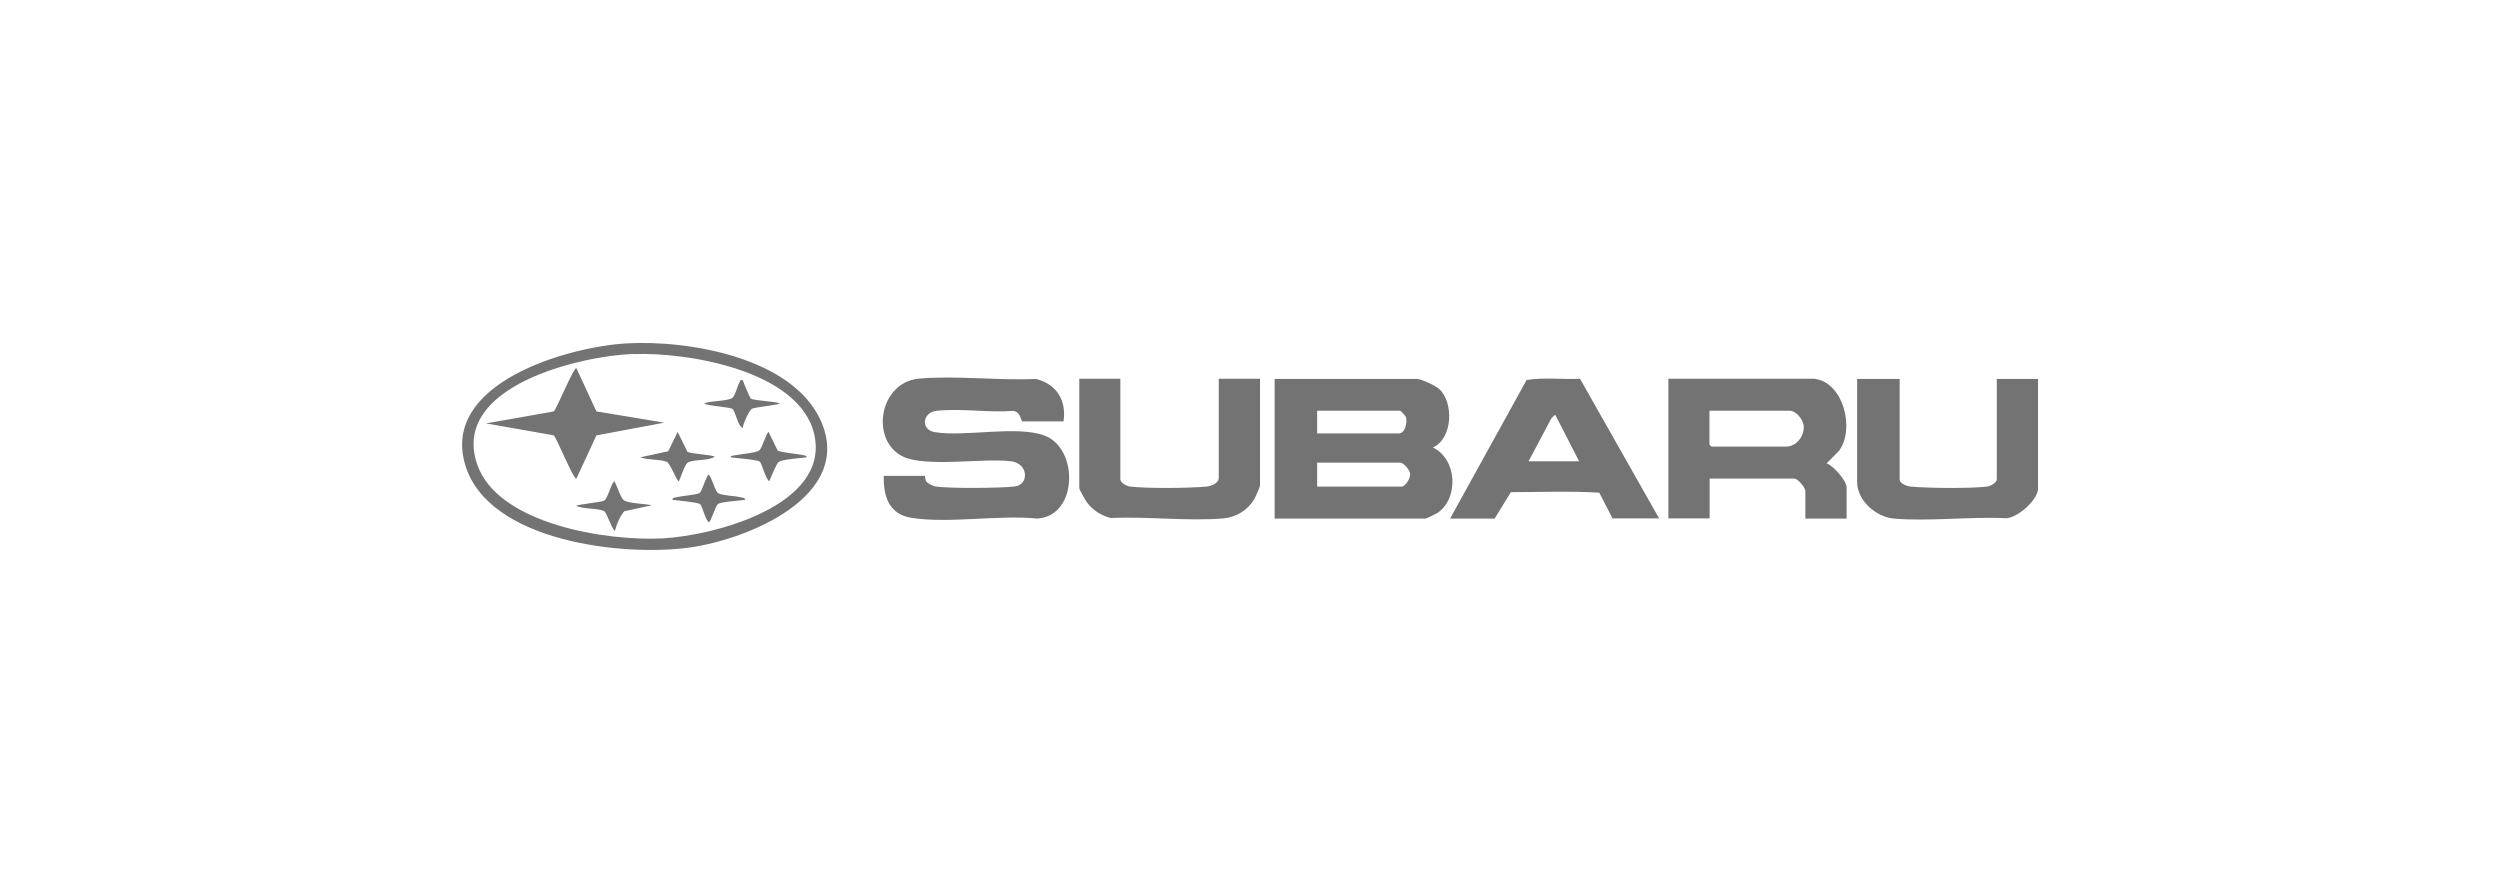 <?xml version="1.0" encoding="UTF-8"?>
<svg id="Capa_9" data-name="Capa 9" xmlns="http://www.w3.org/2000/svg" viewBox="0 0 140 50">
  <defs>
    <style>
      .cls-1 {
        fill: #737373;
      }
    </style>
  </defs>
  <path class="cls-1" d="M79.38,21.22c.29.04,1,.37,1.22.57.82.75.76,2.77-.36,3.27,1.36.64,1.47,2.85.25,3.67-.08.05-.61.31-.66.31h-8.45v-7.82h8.01ZM73.76,24.27h4.58c.35,0,.48-.62.39-.92-.02-.07-.3-.35-.32-.35h-4.65v1.27ZM73.76,27.25h4.73c.21,0,.5-.47.48-.7s-.35-.64-.56-.64h-4.65v1.34Z"/>
  <path class="cls-1" d="M59.54,23.6h-2.27c-.12,0-.07-.52-.53-.59-1.36.11-2.99-.16-4.32,0-.75.09-.89,1.05-.07,1.19,1.7.28,4.57-.39,6.14.19,1.92.71,1.89,4.5-.4,4.65-2.18-.22-4.94.29-7.04-.04-1.27-.2-1.58-1.19-1.56-2.35h2.31s0,.23.1.35c.06.07.36.22.47.24.73.12,3.68.1,4.47,0s.77-1.29-.23-1.41c-1.59-.19-4.77.36-6.06-.27-1.82-.89-1.34-4.16.93-4.36,2.08-.18,4.43.12,6.54.02,1.14.29,1.71,1.19,1.54,2.36Z"/>
  <path class="cls-1" d="M101.65,21.22c1.59.22,2.23,2.81,1.34,4.02l-.7.71c.38.12,1.12.98,1.12,1.34v1.75h-2.31v-1.53c0-.21-.42-.71-.63-.71h-4.73v2.23h-2.31v-7.82h8.23ZM95.73,23v1.9s.1.11.11.11h4.17c.61,0,1.07-.62.99-1.21-.05-.33-.43-.8-.77-.8h-4.51Z"/>
  <path class="cls-1" d="M81.21,29.03l4.28-7.75c.97-.16,2-.02,2.99-.07l4.43,7.82h-2.61l-.74-1.44c-1.62-.1-3.3-.03-4.95-.03l-.91,1.48h-2.49ZM88.43,25.83l-1.34-2.61-.21.2-1.28,2.41h2.83Z"/>
  <path class="cls-1" d="M106.38,21.22v5.62c0,.25.42.39.63.41.99.09,3.29.11,4.25,0,.19-.02.56-.21.56-.41v-5.62h2.31v6.14c0,.62-1.12,1.62-1.77,1.66-2.03-.1-4.31.19-6.31.02-.99-.09-2.05-1-2.05-2.05v-5.77h2.38Z"/>
  <path class="cls-1" d="M62.74,21.22v5.62c0,.2.36.39.56.41.96.11,3.27.09,4.25,0,.26-.02.7-.18.7-.49v-5.55h2.31v5.99c0,.06-.25.63-.31.73-.36.63-1.01,1.03-1.73,1.1-2.01.17-4.28-.12-6.31-.02-.55-.13-1.05-.46-1.38-.93-.07-.1-.39-.68-.39-.73v-6.14h2.31Z"/>
  <path class="cls-1" d="M35.09,19.23c3.45-.2,9.3.79,10.88,4.34,1.87,4.22-4.12,6.64-7.34,7.09-3.7.52-11.26-.31-12.57-4.6-1.41-4.6,5.72-6.64,9.03-6.83ZM35.47,19.82c-3,.11-10.24,1.82-8.75,6.18,1.16,3.38,7.32,4.31,10.37,4.15,2.87-.15,9.4-1.84,8.51-5.82-.81-3.58-7.11-4.62-10.12-4.5Z"/>
  <path class="cls-1" d="M37.19,23.67l-3.79.71-1.12,2.42c-.14.11-1.12-2.31-1.27-2.42l-3.8-.67,3.8-.67c.15-.1,1.13-2.52,1.27-2.42l1.12,2.42,3.8.63Z"/>
  <path class="cls-1" d="M38.48,25.29c.17.13,1.27.16,1.55.28-.36.26-1.19.13-1.52.34-.17.11-.38.81-.49,1.04-.09.07-.48-.99-.67-1.08-.32-.16-1.11-.1-1.49-.26l1.56-.34.53-1.08.54,1.1Z"/>
  <path class="cls-1" d="M43.54,25.22c.1.11,1.18.21,1.42.26.07.02.22.03.21.13-.34.05-1.31.1-1.56.26-.14.1-.44.87-.53,1.08-.23-.15-.39-.99-.54-1.1-.17-.12-1.33-.19-1.62-.24-.02-.11.14-.09.22-.11.31-.07,1.17-.13,1.37-.27.17-.11.42-1.04.53-1.04l.5,1.02Z"/>
  <path class="cls-1" d="M36.52,28.29l-1.56.34c-.26.31-.41.69-.52,1.08-.11.08-.46-.99-.6-1.08-.28-.17-1.21-.12-1.56-.3,0-.08,1.41-.2,1.56-.3.2-.12.35-.89.56-1.08.16.23.33.94.56,1.08.27.16,1.21.19,1.56.26Z"/>
  <path class="cls-1" d="M41.59,21.29c.06.16.39.98.46,1.03.18.12,1.34.15,1.62.27,0,.08-1.39.21-1.56.3s-.5.86-.52,1.08c-.3-.13-.39-.96-.59-1.08-.15-.09-1.57-.19-1.56-.3.35-.15,1.29-.12,1.56-.3.17-.12.3-.7.43-.91.05-.08,0-.13.17-.09Z"/>
  <path class="cls-1" d="M41.74,27.99c-.28.04-1.39.11-1.54.24-.12.09-.41,1.02-.5,1.02-.22-.15-.36-.92-.5-1.02-.15-.11-1.28-.2-1.55-.24.03-.15.16-.12.26-.15.26-.07,1.14-.13,1.28-.24.13-.1.38-1.02.5-1.02.19.19.34.91.53,1.04s.97.15,1.26.23c.1.03.23,0,.26.15Z"/>
</svg>